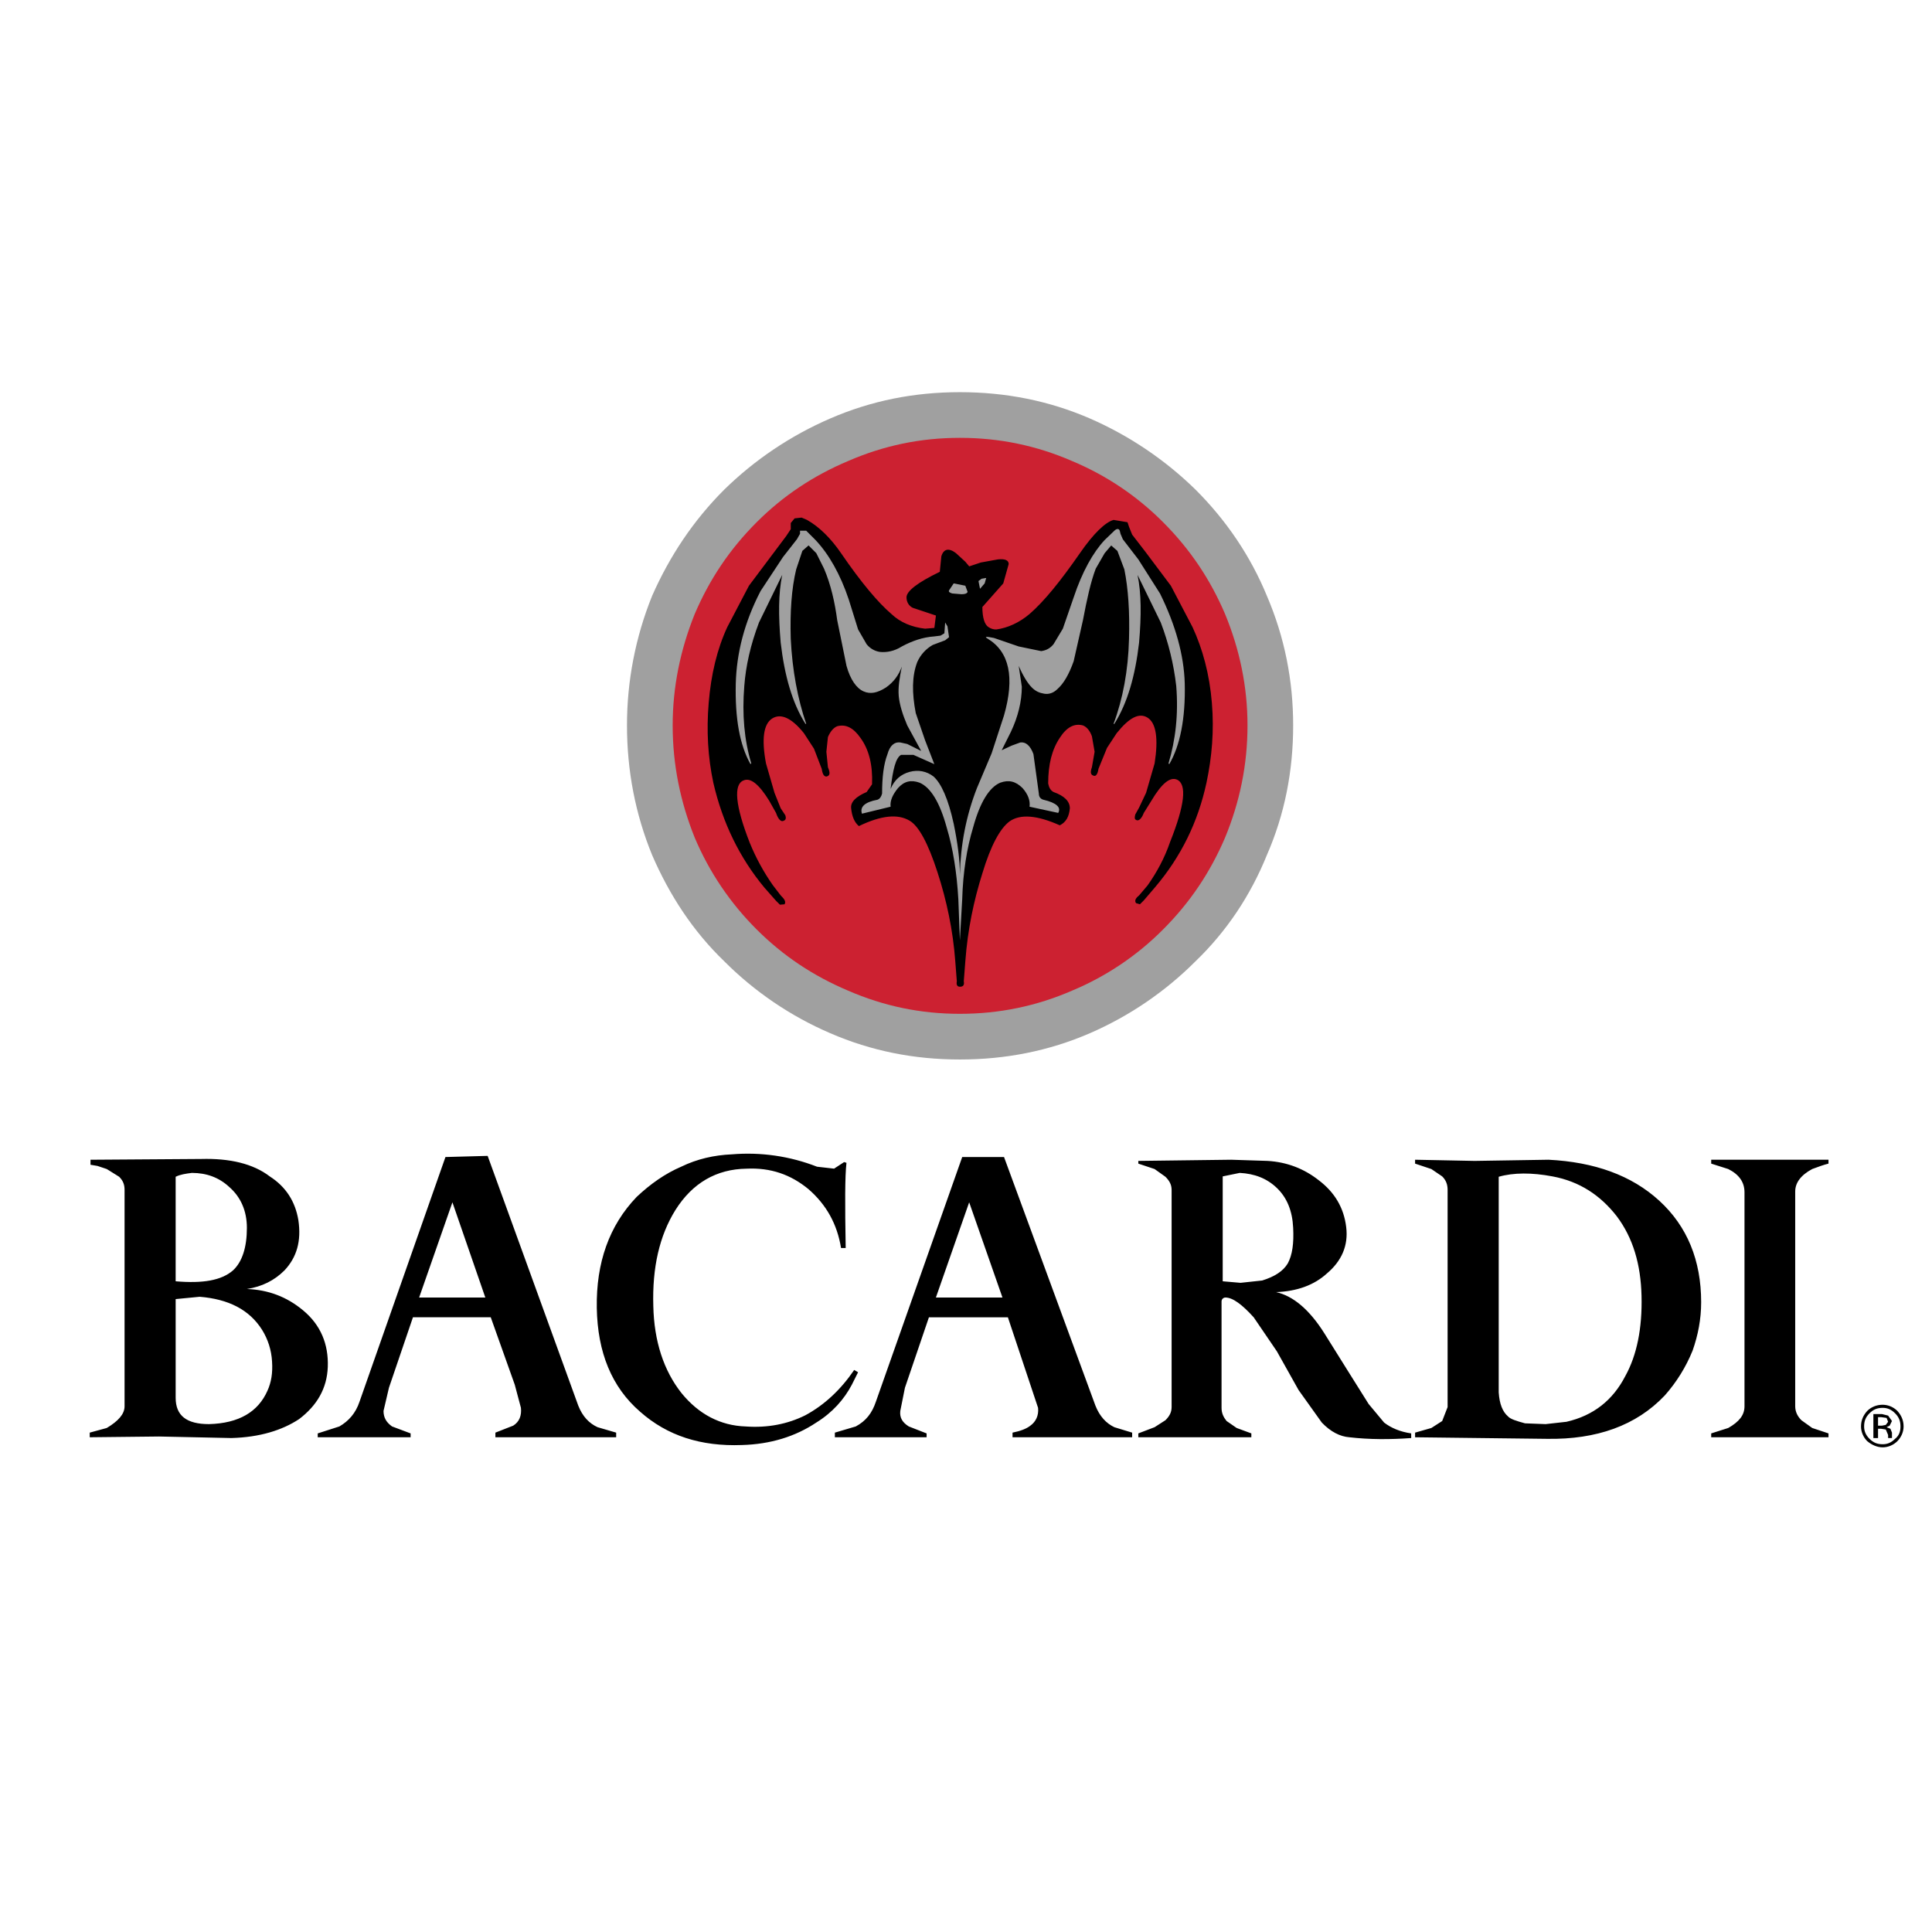 <svg width="2500" height="2500" viewBox="0 0 2500 2500" fill="none" xmlns="http://www.w3.org/2000/svg">
<g style="mix-blend-mode:luminosity" clip-path="url(#clip0_12_95)">
<g style="mix-blend-mode:luminosity">
<g style="mix-blend-mode:luminosity">
<path fill-rule="evenodd" clip-rule="evenodd" d="M1547.12 633.677C1507.51 594.92 1461.18 563.694 1410.38 541.526C1357.29 518.492 1301.2 507.468 1242.09 507.468C1182.98 507.468 1127.38 518.492 1074.29 541.526C1023.27 563.563 976.756 594.8 937.052 633.677C896.976 673.753 866.432 719.835 843.878 770.923C822.325 824.24 811.271 881.217 811.323 938.725C811.323 997.829 822.335 1053.92 843.878 1106.53C866.419 1158.63 896.976 1205.2 937.052 1243.77C976.448 1283.29 1023.03 1314.91 1074.29 1336.95C1127.38 1359.97 1182.97 1370.99 1242.09 1370.99C1301.2 1370.99 1357.29 1359.97 1410.38 1336.95C1461.42 1314.77 1507.81 1283.16 1547.12 1243.77C1587.2 1205.2 1618.25 1158.63 1639.3 1106.53C1662.32 1053.94 1673.35 997.842 1673.35 938.725C1673.35 880.634 1662.32 824.527 1639.3 770.923C1618.25 719.822 1587.2 673.753 1547.12 633.677Z" fill="#A0A0A0"/>
</g>
<g style="mix-blend-mode:luminosity">
<path fill-rule="evenodd" clip-rule="evenodd" d="M1585.2 794.463C1566.15 749.873 1540.11 710.808 1505.05 675.751C1471.39 641.899 1431.39 615.007 1387.34 596.61C1341.28 576.571 1293.18 566.559 1242.09 566.559C1191 566.559 1143.41 576.584 1097.33 596.61C1052.25 615.649 1013.2 641.692 979.126 675.751C944.056 710.808 918.026 749.886 898.986 794.463C880.452 840.545 870.439 888.624 870.439 938.713C870.439 989.801 880.452 1037.88 898.986 1083.97C917.74 1128.37 944.96 1168.69 979.126 1202.69C1013.18 1236.75 1052.25 1262.79 1097.33 1281.84C1143.41 1301.88 1191 1311.88 1242.09 1311.88C1293.18 1311.88 1341.28 1301.88 1387.34 1281.84C1431.39 1263.44 1471.39 1236.54 1505.05 1202.69C1540.11 1167.62 1566.15 1128.55 1585.2 1083.97C1604.23 1037.89 1614.26 989.814 1614.26 938.713C1614.26 888.637 1604.22 840.545 1585.2 794.463Z" fill="#CC2131"/>
</g>
<g style="mix-blend-mode:luminosity">
<path fill-rule="evenodd" clip-rule="evenodd" d="M1482 713.83L1464.99 691.781L1460.98 681.769L1458.98 675.764L1440.94 672.768C1430.42 675.764 1415.4 689.784 1397.38 715.84C1372.32 751.909 1351.29 777.953 1332.25 794.489C1319.23 805.513 1304.21 812.517 1289.2 814.527C1285.63 814.608 1282.13 813.554 1279.2 811.518C1274.18 808.522 1271.17 799.508 1271.17 785.475L1298.22 754.918L1305.24 729.874C1305.24 724.867 1300.22 722.857 1291.21 723.869L1269.17 727.876L1254.15 732.883L1249.14 726.891L1237.12 715.853C1228.11 708.837 1221.1 709.848 1218.09 719.861L1216.1 739.899C1187.05 753.933 1173.01 764.944 1173.01 772.959C1173.01 778.964 1176.02 783.984 1181.03 786.487L1211.08 796.499L1209.07 812.517L1197.04 813.516C1180.02 811.518 1164.98 805.513 1153.47 794.489C1136.44 779.95 1114.4 753.92 1088.35 715.84C1075.32 696.814 1060.29 681.782 1044.27 672.768L1037.26 669.759L1028.24 670.77L1023.24 676.775V684.804L1017.23 693.818L1002.2 713.856L969.14 757.927L941.087 811.518C928.065 839.572 920.05 872.619 917.041 909.686C914.032 945.742 916.029 979.801 923.046 1012.87C935.069 1064.97 957.117 1110.04 989.165 1148.62L1004.2 1165.64L1009.2 1170.66L1015.22 1170.16C1017.22 1166.64 1015.22 1163.65 1010.22 1158.64L1000.2 1145.62C988.142 1128.45 978.061 1109.96 970.152 1090.52C951.112 1041.94 949.102 1014.88 962.136 1009.88C971.163 1005.87 982.175 1014.88 995.196 1035.92L1004.21 1051.95C1007.21 1060.97 1011.23 1063.97 1014.22 1061.96C1017.22 1060.97 1017.22 1057.96 1016.22 1054.95L1010.22 1045.93L1002.2 1025.9L991.189 987.829C985.171 955.768 988.18 936.754 999.204 929.738C1010.23 922.721 1024.25 928.739 1040.28 948.764L1053.3 968.803L1063.31 994.846C1064.31 1001.85 1066.32 1004.86 1069.33 1004.86C1074.34 1003.86 1074.34 999.852 1071.33 992.849L1069.33 972.81L1071.33 953.771C1074.32 946.754 1078.35 941.761 1083.35 939.737C1094.38 936.741 1104.39 941.761 1113.4 954.769C1124.43 969.801 1129.43 989.84 1128.43 1014.87L1121.42 1024.9C1107.38 1030.9 1100.38 1037.91 1101.38 1045.93C1102.39 1055.95 1105.39 1063.96 1111.39 1068.97C1140.44 1054.95 1161.97 1052.95 1177.02 1061.96C1189.03 1068.97 1201.05 1091.52 1213.08 1128.58C1225.1 1165.64 1233.11 1203.7 1236.12 1243.77L1237.12 1256.8L1238.12 1269.82C1237.12 1274.84 1239.13 1276.83 1242.13 1276.83C1246.14 1276.83 1248.15 1274.84 1247.13 1269.82L1249.14 1243.77C1252.14 1202.7 1260.16 1165.14 1271.18 1130.07C1282.2 1093.51 1294.23 1071.98 1306.24 1062.95C1320.27 1052.94 1342.31 1054.93 1371.36 1067.96C1379.36 1063.95 1383.37 1056.93 1384.38 1045.92C1384.38 1036.91 1377.36 1029.89 1363.33 1024.88C1359.32 1022.87 1357.33 1018.87 1356.34 1013.86C1356.34 988.802 1361.33 969.775 1371.36 954.743C1380.37 940.723 1390.39 935.717 1401.4 938.713C1406.42 940.723 1410.41 945.729 1412.93 952.746L1416.43 972.784L1412.93 992.823C1410.42 999.826 1411.44 1002.82 1415.43 1003.83C1417.91 1004.83 1420.42 1001.82 1421.43 994.82L1432.46 967.765L1444.97 948.738C1461.01 928.713 1474.03 921.697 1485.05 928.713C1496.08 935.73 1499.08 955.755 1494.07 987.816L1483.04 1025.88L1474.03 1044.92L1469.03 1053.94C1468.02 1057.94 1468.02 1059.95 1470.02 1060.95C1473 1062.95 1477.04 1059.95 1480.05 1051.94L1490.04 1035.91C1503.07 1013.89 1514.09 1004.86 1523.1 1008.87C1536.13 1014.87 1533.1 1041.93 1514.09 1089.51C1507.07 1110.04 1497.07 1128.58 1485.04 1145.61L1474.01 1158.63C1469.02 1162.64 1468.01 1165.64 1470.01 1168.64L1475.03 1170.15L1480.05 1165.14L1495.06 1147.6C1528.12 1108.54 1550.16 1063.95 1561.18 1012.86C1568.17 979.801 1571.18 945.742 1568.17 909.674C1565.19 872.606 1556.16 839.559 1543.14 811.505L1515.08 757.914L1482 713.83Z" fill="black"/>
</g>
<g style="mix-blend-mode:luminosity">
<path fill-rule="evenodd" clip-rule="evenodd" d="M1472.98 723.843L1452.94 697.8L1449.95 690.783L1448.97 686.775C1447.96 683.779 1444.94 683.779 1441.95 686.775L1429.41 698.798C1414.42 714.829 1400.36 739.874 1389.36 772.921L1375.33 813.49L1363.29 833.528C1359.28 838.547 1354.28 841.544 1347.29 842.542L1318.23 836.524L1286.16 825.513C1276.16 823.503 1273.14 823.503 1278.16 826.512C1306.2 843.541 1313.21 876.601 1299.21 925.678L1283.18 974.769L1264.12 1019.85C1250.1 1055.91 1243.1 1092.48 1242.09 1131.55C1242.09 1112.52 1239.09 1090.49 1234.09 1065.95C1227.06 1033.87 1218.06 1013.85 1208.03 1004.83C1199.02 997.816 1187.99 995.819 1176.98 998.828C1165.96 1001.82 1157.45 1008.84 1152.43 1020.86C1155.44 995.819 1158.94 980.787 1165.96 976.792H1181.97L1209.02 988.815L1196.99 957.753L1184.97 922.695C1179.96 896.652 1179.96 874.603 1186.98 856.575C1191.12 847.271 1198.14 839.545 1207.01 834.54L1223.04 828.535L1228.04 824.514L1226.03 810.494L1223.04 805.488L1222.02 819.508L1217.02 822.504L1209 823.516C1193.98 824.514 1179.95 829.534 1166.93 836.537C1157.42 842.555 1147.4 844.553 1138.38 843.554C1131.65 842.483 1125.56 838.907 1121.35 833.541L1110.37 814.502L1098.34 775.917C1087.32 742.857 1072.3 716.813 1055.27 698.785L1043.25 686.762H1035.23V690.77L1031.21 697.787L1013.19 720.821L984.133 764.892C963.096 805.475 953.07 845.538 952.084 884.603C951.073 929.686 957.091 963.745 971.124 988.776L972.123 987.778C963.109 957.727 960.1 924.667 963.109 887.599C965.106 861.556 971.137 834.501 982.148 805.462L1012.2 743.842C1007.19 767.888 1007.19 796.448 1010.2 831.505C1015.21 874.578 1025.23 909.635 1042.25 936.69H1043.26C1032.24 904.628 1025.23 867.561 1023.22 826.486C1022.21 791.428 1024.24 761.883 1030.24 736.839L1038.26 712.793L1046.27 705.776L1056.28 715.789L1066.3 735.827C1075.31 756.877 1080.33 779.898 1083.33 802.44L1095.35 861.556C1100.35 879.584 1108.37 890.608 1117.38 894.616C1126.4 898.623 1135.43 896.613 1146.44 889.61C1156.46 882.593 1162.97 873.579 1166.97 862.555C1163.97 877.586 1161.96 889.61 1162.96 900.621C1163.96 911.645 1167.97 924.667 1173.98 938.687L1192.01 971.747L1173.98 962.733L1164.96 960.736C1157.45 959.724 1151.44 964.743 1148.43 975.755C1143.43 988.776 1141.42 1005.81 1141.42 1026.84C1140.42 1030.85 1138.42 1033.85 1135.41 1034.86C1119.38 1037.85 1112.38 1043.86 1115.37 1052.89L1152.44 1043.87C1151.44 1035.86 1155.45 1027.85 1161.95 1019.84C1169.96 1010.81 1178.98 1008.81 1190 1012.82C1204.02 1018.83 1216.05 1037.87 1225.06 1070.93C1233.07 1097.48 1238.08 1128.53 1240.09 1163.6L1242.09 1216.69L1245.1 1163.61C1246.11 1128.54 1251.12 1097.49 1259.14 1070.94C1268.16 1037.88 1280.17 1018.84 1294.2 1012.84C1305.23 1008.83 1314.24 1010.82 1323.25 1019.85C1330.24 1027.87 1333.25 1035.87 1332.24 1043.88L1369.32 1051.9C1373.33 1044.88 1367.32 1038.88 1350.27 1034.88C1346.26 1033.87 1344.26 1030.86 1344.26 1026.87L1337.25 975.781C1333.24 964.756 1327.25 959.75 1320.23 960.762L1309.21 964.769L1296.19 970.787L1308.2 946.741C1317.21 927.715 1322.23 907.676 1322.23 888.65L1318.22 861.608C1324.23 875.628 1330.23 884.642 1335.24 889.661C1340.24 894.681 1345.24 896.678 1351.27 897.664C1357.27 898.675 1363.28 896.665 1368.28 891.659C1376.31 884.655 1383.3 872.632 1389.33 855.603L1401.34 802.505C1406.36 775.955 1411.37 752.921 1417.85 735.892L1429.38 715.854L1437.89 705.841L1445.92 712.858L1454.94 736.903C1459.93 761.948 1461.95 791.493 1460.94 826.55C1459.93 867.626 1452.91 904.693 1440.9 936.755H1441.91C1458.93 909.7 1468.97 874.642 1473.96 831.57C1476.97 796.512 1476.97 767.953 1471.96 743.907L1502.03 805.527C1512.11 831.96 1518.83 859.555 1522.04 887.664C1525.05 924.732 1521.06 957.779 1512.04 987.842L1513.03 988.841C1527.06 964.795 1534.08 929.738 1533.07 884.668C1532.08 847.6 1521.06 808.535 1501.02 767.953L1472.98 723.843Z" fill="#A0A0A0"/>
</g>
<g style="mix-blend-mode:luminosity">
<path fill-rule="evenodd" clip-rule="evenodd" d="M1234.09 754.893L1228.07 763.92C1227.06 765.917 1229.07 766.916 1232.08 767.927L1244.1 768.926C1249.11 768.926 1251.1 767.927 1252.1 765.917L1249.11 757.902L1234.09 754.893ZM1266.15 751.884L1268.14 761.909L1274.15 754.893L1276.16 747.876L1270.13 748.888L1266.15 751.884Z" fill="#A0A0A0"/>
</g>
<g style="mix-blend-mode:luminosity">
<path fill-rule="evenodd" clip-rule="evenodd" d="M2455.22 1825.77C2450.17 1820.7 2443.34 1817.82 2436.19 1817.74C2428.19 1817.74 2421.17 1820.75 2416.15 1825.77C2411.13 1831.27 2408.15 1837.78 2408.15 1845.8C2408.15 1852.82 2411.13 1859.81 2416.15 1864.83C2422.16 1869.85 2429.17 1872.86 2436.19 1872.86C2443.21 1872.86 2450.22 1869.85 2455.22 1864.83C2460.23 1859.81 2463.24 1852.82 2463.24 1845.8C2463.24 1837.78 2460.22 1831.27 2455.22 1825.77ZM2436.19 1821.75C2442.19 1821.75 2447.21 1823.77 2452.19 1828.76C2457.21 1833.78 2459.21 1838.79 2459.21 1845.8C2459.21 1852.82 2457.21 1857.81 2452.19 1861.84C2447.2 1866.83 2442.19 1868.83 2436.19 1868.83C2429.17 1868.83 2424.15 1866.83 2419.15 1861.84C2414.13 1856.82 2412.16 1851.81 2412.16 1845.8C2412.16 1838.79 2414.13 1833.77 2419.15 1828.76C2424.15 1823.77 2429.17 1821.75 2436.19 1821.75Z" fill="black"/>
</g>
<g style="mix-blend-mode:luminosity">
<path fill-rule="evenodd" clip-rule="evenodd" d="M2448.2 1838.79L2443.21 1831.77L2435.18 1829.77H2424.15V1860.84H2430.18V1848.83H2434.19L2440.2 1849.81L2443.21 1856.83V1860.82H2448.2V1853.81L2446.2 1848.81L2441.21 1846.79L2445.22 1844.79L2448.2 1838.79ZM2434.19 1833.78L2441.21 1834.79L2443.21 1839.79L2440.2 1843.82L2435.18 1844.81H2430.18V1833.78H2434.19ZM1094.32 1614.89C1093.33 1557.82 1093.33 1522.25 1095.32 1504.7L1092.33 1503.71L1079.3 1512.22L1057.26 1509.72C1022.23 1496.04 984.536 1490.57 947.065 1493.71C924.031 1494.7 901.969 1499.72 881.438 1509.72C860.401 1518.73 841.374 1532.26 823.839 1548.78C788.289 1585.86 771.26 1633.94 772.246 1692.54C773.244 1749.63 791.272 1794.73 828.34 1826.78C863.41 1857.84 906.975 1871.87 960.074 1869.86C997.128 1868.85 1029.19 1858.84 1056.24 1840.81C1077.28 1827.79 1092.31 1810.77 1102.33 1791.72L1110.34 1775.72L1105.32 1772.71C1088.29 1797.76 1067.24 1817.78 1042.21 1831.3C1019.18 1842.83 993.121 1847.84 965.08 1845.84C932.02 1844.83 903.98 1829.81 881.944 1802.76C858.897 1773.71 846.381 1735.65 845.382 1690.06C843.878 1639.99 853.397 1598.93 873.929 1565.87C895.964 1530.81 927.027 1512.77 966.092 1512.26C997.141 1510.77 1023.18 1519.78 1046.23 1538.81C1069.28 1558.85 1083.3 1583.91 1088.31 1614.93H1094.32V1614.89ZM386.084 1578.84C382.076 1554.79 370.066 1535.75 349.029 1522.25C327.486 1505.71 296.943 1498.69 260.368 1499.71L117.117 1500.69V1507.2L126.131 1508.72L138.154 1512.73L154.184 1522.73C159.191 1527.75 161.188 1532.75 161.188 1539.74V1819.74C161.188 1829.76 153.173 1838.79 138.154 1847.8L116.118 1853.81V1859.81L205.778 1858.83L299.446 1860.82C336.008 1859.81 365.06 1850.82 387.095 1836.27C410.143 1818.74 423.164 1796.7 424.163 1768.66C425.175 1739.61 415.149 1714.55 392.115 1695.52C371.078 1677.99 347.032 1668.97 319.484 1667.96C339.017 1664.95 355.047 1656.94 368.069 1643.92C384.086 1626.91 390.104 1605.86 386.084 1578.84ZM296.424 1535.75C311.456 1548.77 319.471 1566.81 319.471 1588.85C319.471 1613.91 313.453 1632.92 301.43 1643.94C286.398 1656.96 262.365 1660.99 227.295 1657.98V1522.73C233.3 1519.74 240.317 1518.72 248.332 1517.73C267.385 1517.73 283.415 1523.74 296.424 1535.75ZM352.025 1761.66C353.037 1776.68 351.027 1788.71 346.02 1799.74C333.997 1826.77 309.458 1841.78 270.381 1842.8C241.328 1842.8 227.308 1831.77 227.308 1808.75V1681.02L258.371 1678.01C295.425 1681.02 322.48 1694.53 339.004 1720.59C346.739 1732.96 351.219 1747.09 352.025 1761.66ZM2366.07 1505.71V1500.69H2214.29V1505.71L2236.35 1512.73C2250.36 1519.74 2257.37 1529.74 2257.37 1542.77V1819.74C2257.37 1831.27 2250.36 1839.77 2236.35 1847.8L2214.29 1854.82V1859.81H2366.07V1854.82L2345.02 1847.8L2331.02 1837.78C2326 1832.78 2322.99 1826.75 2322.99 1819.74V1541.77C2322.99 1530.74 2330.01 1520.72 2345.02 1512.72C2353.05 1509.71 2360.04 1507.2 2366.07 1505.71ZM1640.3 1502.21L1593.21 1500.69L1472.98 1502.21V1505.71L1494.03 1512.73L1508.06 1522.73C1513.05 1527.75 1516.06 1532.75 1516.06 1539.74V1820.75C1516.06 1827.76 1513.05 1832.78 1508.06 1837.76L1494.03 1846.78L1472.98 1854.81V1859.8H1619.24V1854.81L1600.21 1847.79L1587.19 1838.78C1583.18 1833.76 1580.68 1828.75 1580.68 1821.73V1684.01C1580.68 1681.02 1583.18 1678.99 1585.67 1678.99C1595.19 1678.99 1607.23 1688 1622.25 1704.55L1652.28 1748.62L1680.35 1798.7L1710.39 1840.77C1721.92 1852.81 1733.91 1858.81 1745.95 1859.8C1771.99 1862.81 1799.05 1862.81 1826.08 1860.81V1854.81C1812.07 1852.81 1800.03 1847.79 1791.02 1840.77L1770.98 1816.73L1743.95 1773.64L1713.89 1725.56C1694.36 1694.5 1673.33 1676.98 1651.3 1671.98C1678.33 1670.97 1700.39 1662.97 1716.91 1647.94C1735.96 1631.91 1744.95 1611.87 1741.97 1587.82C1738.96 1562.77 1726.95 1542.73 1706.41 1527.2C1687.37 1512.22 1665.32 1503.7 1640.3 1502.21ZM1604.22 1517.73C1623.24 1518.72 1639.3 1524.73 1652.3 1537.27C1665.32 1549.78 1672.33 1566.8 1673.35 1588.85C1674.36 1608.89 1672.33 1623.9 1666.33 1634.93C1660.32 1644.95 1649.31 1651.97 1633.27 1656.96L1605.23 1659.97L1582.18 1657.98V1522.25L1604.22 1517.73ZM2147.18 1553.79C2111.11 1520.73 2063.04 1503.71 2003.93 1500.69L1908.25 1502.21L1831.12 1500.69V1505.71L1852.17 1512.73L1866.18 1522.25C1871.2 1527.24 1873.2 1532.77 1873.2 1539.76V1820.76L1866.18 1838.8L1852.17 1847.81L1831.12 1853.82V1859.83L2001.93 1861.85C2066.04 1862.83 2117.15 1844.81 2154.2 1805.74C2169.43 1788.56 2181.62 1768.91 2190.24 1747.64C2197.26 1727.6 2201.29 1707.08 2201.29 1685.04C2201.29 1630.92 2183.25 1586.85 2147.18 1553.79ZM2008.93 1522.25C2044.01 1528.76 2071.04 1546.77 2092.09 1573.83C2113.14 1601.87 2123.15 1635.94 2124.14 1677C2125.15 1718.6 2118.13 1753.65 2103.11 1780.68C2087.08 1811.75 2062.02 1831.77 2026.99 1839.79L1999.94 1842.8L1973.39 1841.78C1962.36 1838.8 1954.34 1836.28 1951.35 1832.8C1944.34 1826.77 1940.33 1816.77 1939.32 1801.73V1522.73C1958.36 1517.23 1982.4 1517.23 2008.93 1522.25ZM631.018 1495.7L576.415 1497.19L465.238 1813.73C460.219 1828.75 451.205 1838.79 439.182 1845.8L411.128 1854.82V1859.81H531.345V1854.82L507.299 1845.8C500.283 1840.79 496.275 1834.78 496.275 1825.77L503.292 1795.73L534.354 1704.56H635.026L666.075 1791.71L674.09 1821.75C675.089 1831.77 672.093 1839.79 664.078 1844.79L641.043 1853.81V1859.81H797.316V1853.81L773.27 1846.79C762.246 1841.77 753.738 1832.78 748.226 1818.75L631.018 1495.7ZM628.009 1679H542.357L585.429 1555.79L628.009 1679ZM1299.21 1497.2H1245.1L1133.41 1813.74C1128.41 1828.76 1120.39 1838.8 1107.36 1845.82L1080.32 1853.82V1859.83H1199.02V1854.83L1175.98 1845.82C1167.97 1840.8 1163.96 1834.79 1164.96 1825.78L1170.98 1795.74L1202.02 1704.58H1304.2L1343.27 1821.76C1344.28 1831.78 1340.28 1839.8 1333.27 1844.81C1328.25 1848.84 1320.24 1851.82 1310.22 1853.82V1859.83H1465V1853.82L1441.98 1846.8C1431.46 1841.78 1422.93 1832.8 1417.43 1818.76L1299.21 1497.2ZM1297.18 1679H1211.04L1254.11 1555.79L1297.18 1679Z" fill="black"/>
</g>
</g>
</g>
<defs>
<clipPath id="clip0_12_95">
<rect width="2500" height="2500" fill="white"/>
</clipPath>
</defs>
</svg>
